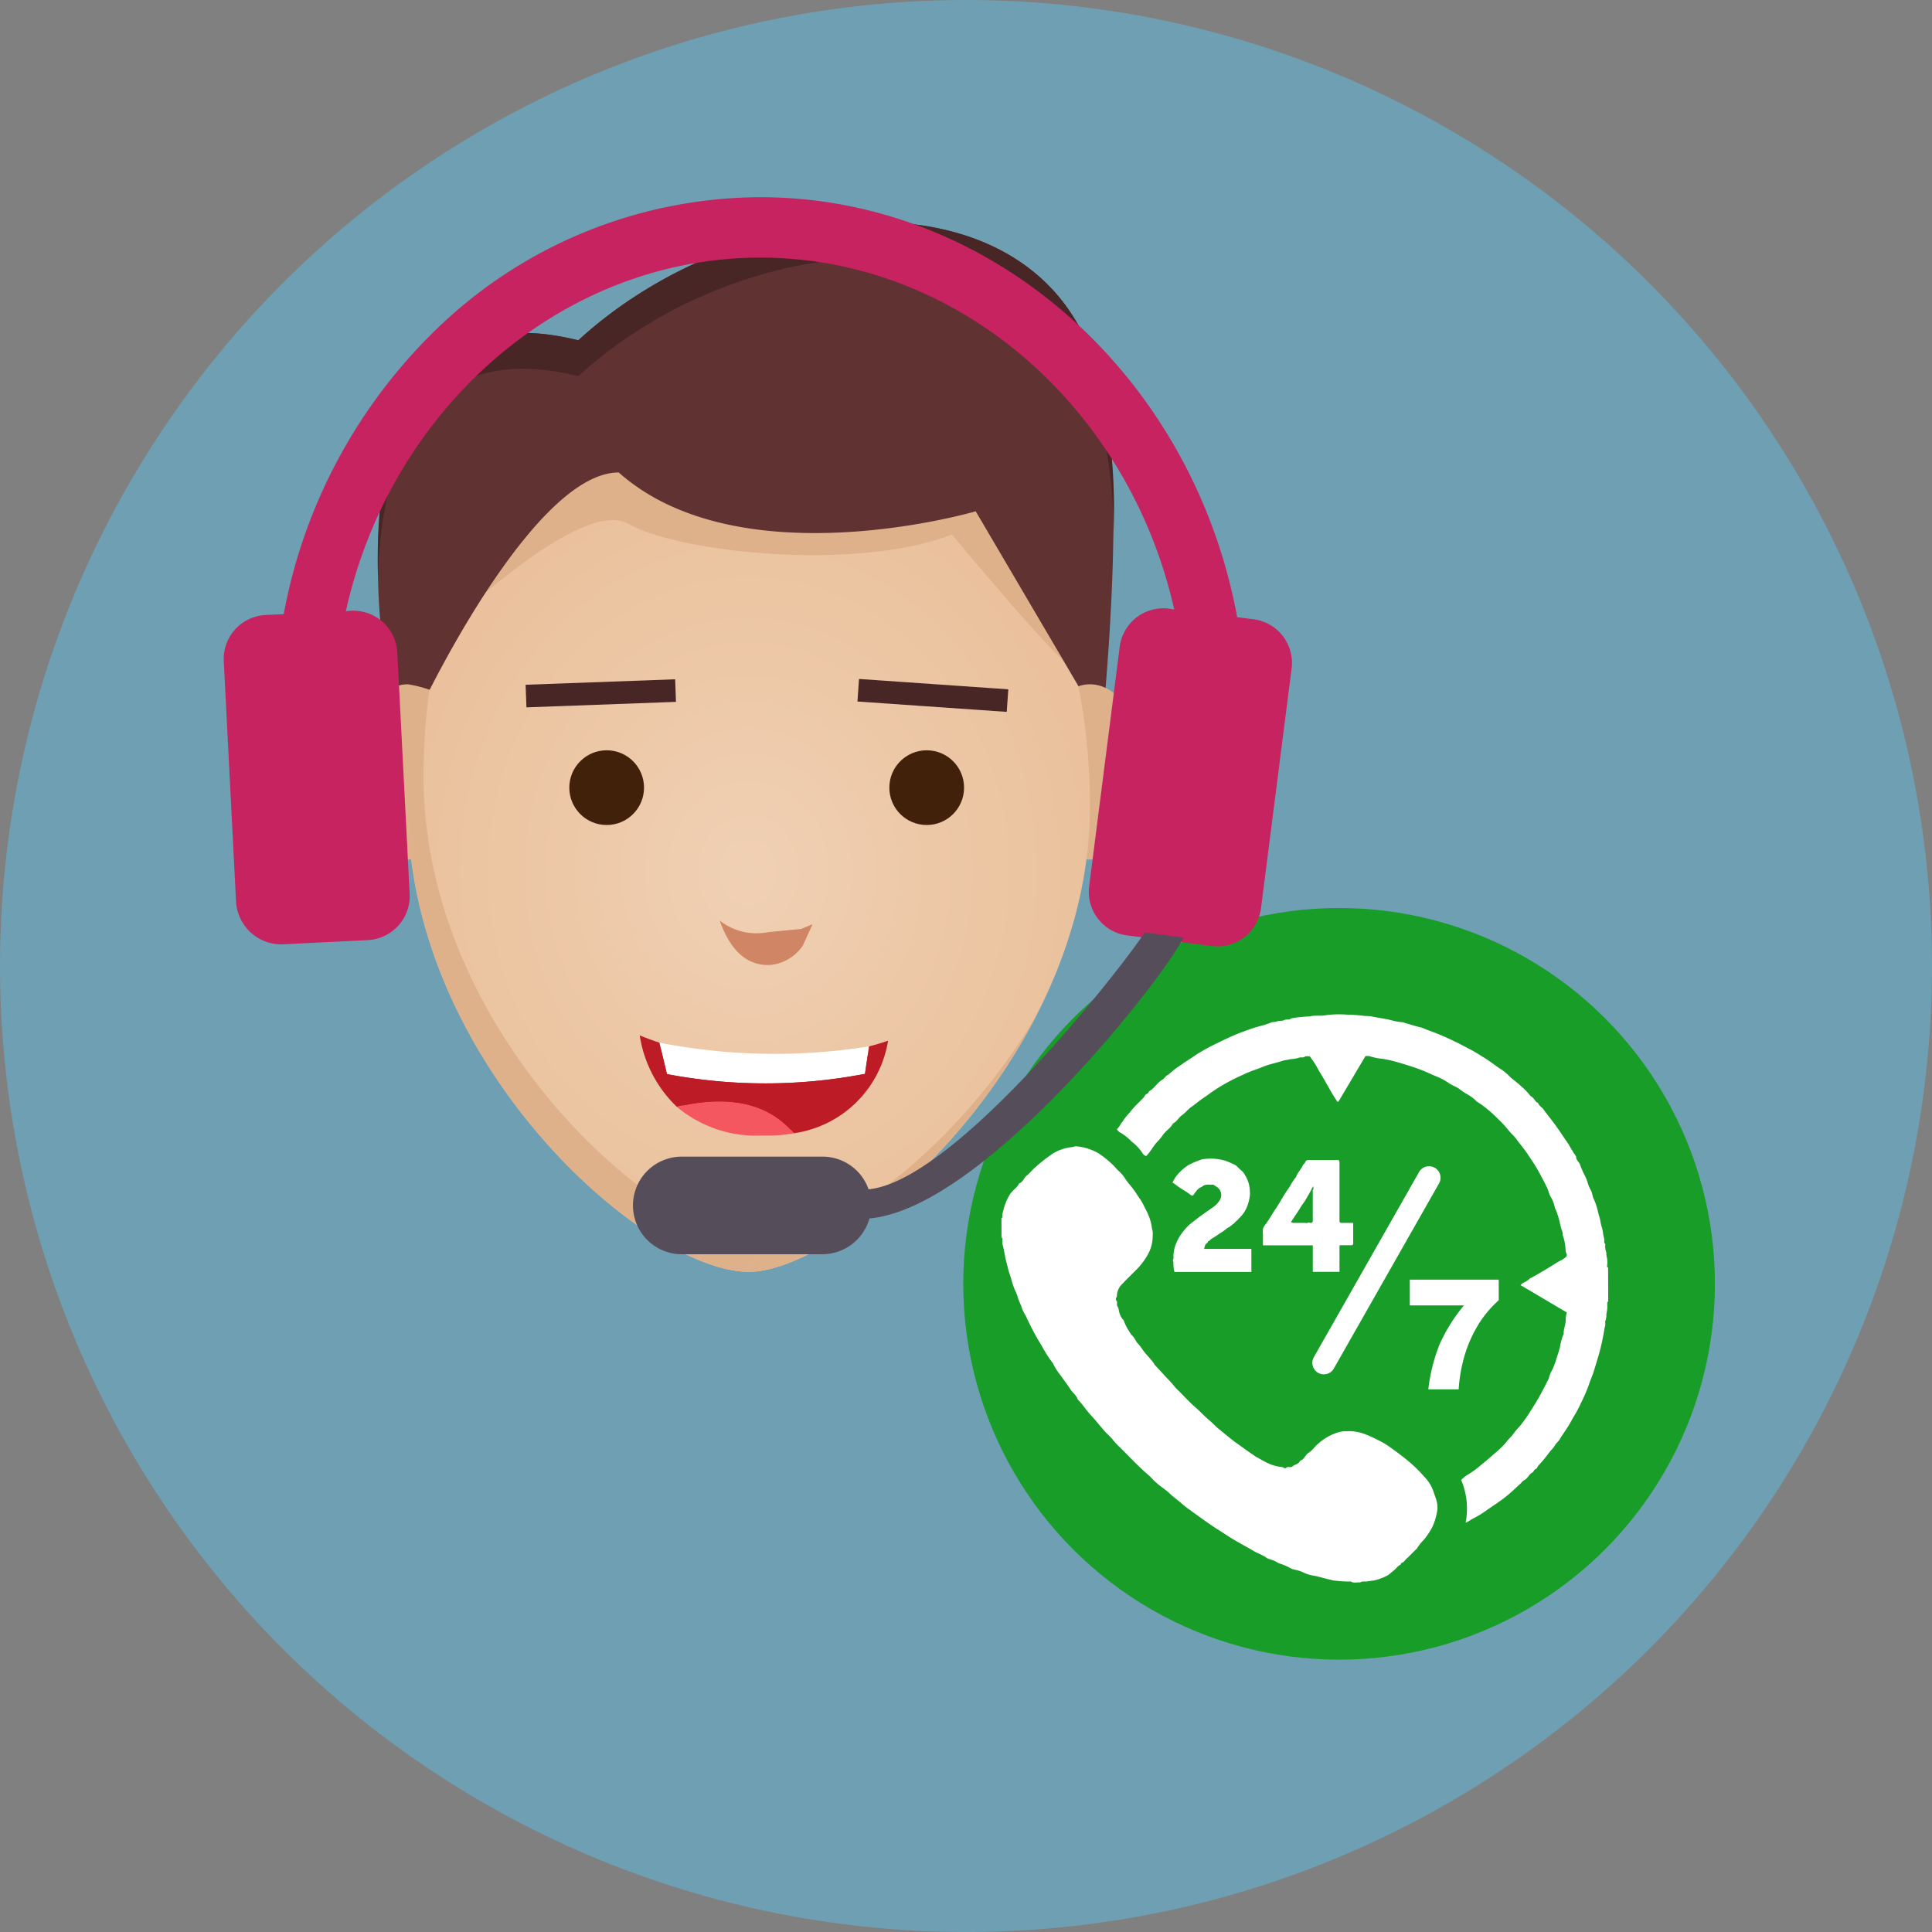 <svg xmlns="http://www.w3.org/2000/svg" xmlns:xlink="http://www.w3.org/1999/xlink" width="80" height="80" viewBox="0 0 80 80">
  <rect x="0" y="0" width="80" height="80" fill="#808080" stroke="none"/>
  <defs>
    <style>
      .cls-1 {
        fill: #6e9fb3;
      }

      .cls-2 {
        fill: #179d28;
      }

      .cls-3 {
        fill: #fff;
      }

      .cls-4 {
        fill: #deb18a;
      }

      .cls-5 {
        fill: url(#radial-gradient);
      }

      .cls-6 {
        fill: none;
      }

      .cls-7 {
        fill: #613232;
      }

      .cls-8 {
        fill: #492626;
      }

      .cls-9 {
        fill: #42210b;
      }

      .cls-10 {
        fill: #d08564;
      }

      .cls-11 {
        fill: #bd1b25;
      }

      .cls-12 {
        fill: #f55761;
      }

      .cls-13 {
        fill: #c62360;
      }

      .cls-14 {
        fill: #564d5a;
      }
    </style>
    <radialGradient id="radial-gradient" cx="131.117" cy="36.115" r="16.283" gradientTransform="translate(-84.657) scale(0.882 1)" gradientUnits="userSpaceOnUse">
      <stop offset="0" stop-color="#f0d0b4"/>
      <stop offset="1" stop-color="#eac19c"/>
    </radialGradient>
  </defs>
  <title>Property Solvers Auction Agreement Title-2-big</title>
  <g id="Layer_2" data-name="Layer 2">
    <circle class="cls-1" cx="40" cy="40" r="40"/>
    <g>
      <circle class="cls-2" cx="55.449" cy="53.161" r="15.562"/>
      <path class="cls-3" d="M41.468,50.433c.011-.005.032-.009.033-.014.004-.052.001-.106.009-.158.007-.049.032-.095.038-.144a2.174,2.174,0,0,1,.277-.669c.105-.168.292-.263.374-.446.165-.051.197-.232.321-.328.126-.097.222-.232.345-.335a6.761,6.761,0,0,1,.743-.581,2.008,2.008,0,0,1,.532-.218c.129-.036.264-.029.389-.076a2.241,2.241,0,0,1,.947.285,4.158,4.158,0,0,1,.589.47c.089.081.159.178.248.259a1.643,1.643,0,0,1,.247.277,2.271,2.271,0,0,0,.213.292,3.822,3.822,0,0,1,.348.481,2.508,2.508,0,0,1,.284.483,2.648,2.648,0,0,1,.218.492,2.041,2.041,0,0,1,.07.312c.003.062.03.122.037.184a1.43,1.43,0,0,1,.001.18,1.612,1.612,0,0,1-.265.875,2.994,2.994,0,0,1-.389.5c-.199.199-.401.394-.595.597a.731.731,0,0,0-.234.503c0,.07-.089.125-.01.213.049.055-.02.16.043.242.042.054.039.142.062.214a.711.711,0,0,0,.184.345,2.151,2.151,0,0,0,.243.481.661.661,0,0,0,.127.168c.095.097.133.231.23.328a2.112,2.112,0,0,1,.209.274c.149.21.354.376.483.602a.183.183,0,0,0,.028.029c.161.174.323.347.482.523a3.497,3.497,0,0,1,.276.305,2.019,2.019,0,0,0,.218.229c.218.218.424.448.656.649.206.177.386.381.594.553.148.122.273.267.422.385.236.187.462.386.708.561.238.169.472.344.715.505a1.001,1.001,0,0,0,.126.084c.097.045.186.108.279.151a1.871,1.871,0,0,0,.757.252c.063.001.113.09.179.03.06-.055.127-.016.19-.029.018-.004.042-.003.054-.014.101-.099.275-.099.334-.252.176-.046.209-.244.359-.332.145-.085.24-.252.376-.358a2.165,2.165,0,0,1,.772-.46,1.198,1.198,0,0,1,.352-.07.849.849,0,0,0,.12,0,1.808,1.808,0,0,1,.745.14,4.817,4.817,0,0,1,.523.24,3.148,3.148,0,0,1,.482.289q.36.255.705.532a6.031,6.031,0,0,1,.711.691,1.636,1.636,0,0,1,.369.588c.047.147.106.29.144.442a.983.983,0,0,1,.003.451,2.382,2.382,0,0,1-.21.637,3.248,3.248,0,0,1-.317.473,2.164,2.164,0,0,0-.29.36c-.016.034-.055.058-.083.086l-.156.156-.156.156a.803.803,0,0,0-.139.144c-.036.062-.143.044-.143.138-.111.039-.169.141-.253.213-.079.067-.159.133-.239.199-.005.004-.009.011-.014.014a2.167,2.167,0,0,1-.625.236c-.095.008-.189.028-.284.039-.089.01-.184-.024-.264.041-.128-.019-.263.04-.386-.038-.014-.009-.04-.004-.059-.001a5.304,5.304,0,0,1-.646-.043c-.055,0-.109-.031-.164-.036a1.41,1.41,0,0,1-.145-.037c-.191-.039-.373-.112-.57-.132a1.649,1.649,0,0,1-.403-.136,1.538,1.538,0,0,0-.32-.103.794.794,0,0,1-.29-.118,3.215,3.215,0,0,0-.398-.156,1.378,1.378,0,0,0-.374-.166.467.467,0,0,1-.18-.095,4.367,4.367,0,0,0-.4-.198c-.13-.074-.258-.152-.389-.224-.307-.169-.612-.34-.902-.537-.155-.105-.319-.2-.474-.306-.115-.078-.23-.157-.343-.238q-.31-.221-.618-.445a3.051,3.051,0,0,1-.274-.209c-.182-.167-.388-.306-.567-.477-.161-.154-.358-.27-.524-.42-.052-.047-.108-.096-.158-.149a2.241,2.241,0,0,0-.17-.17c-.435-.37-.822-.79-1.228-1.191a2.535,2.535,0,0,1-.29-.319,2.668,2.668,0,0,0-.237-.239c-.215-.229-.4-.484-.617-.712-.204-.214-.362-.472-.572-.684-.052-.173-.209-.271-.301-.417-.121-.193-.267-.37-.393-.56a2.444,2.444,0,0,1-.335-.523,4.948,4.948,0,0,1-.458-.714,10.419,10.419,0,0,1-.61-1.131,1.28,1.28,0,0,0-.094-.182,1.369,1.369,0,0,1-.153-.357,3.07,3.07,0,0,1-.134-.328,1.571,1.571,0,0,0-.12-.311,3.399,3.399,0,0,1-.16-.476c-.036-.132-.089-.257-.121-.392-.039-.164-.084-.327-.124-.491a4.476,4.476,0,0,0-.11-.535.861.861,0,0,1-.006-.239c-.001-.018-.025-.034-.038-.051Z"/>
      <path class="cls-3" d="M66.593,53.885c-.013.017-.037.034-.038.052-.004.087.003.174-.003.261-.006.082-.029.163-.037.244a.601.601,0,0,1-.037.247c-.025.047.001.119-.006.178-.006.056-.028.109-.038.164a8.957,8.957,0,0,1-.222,1.031c-.073.244-.144.489-.22.732-.056.177-.137.346-.192.522a6.509,6.509,0,0,1-.338.783,4.749,4.749,0,0,1-.296.559c-.041.064-.075.129-.111.196-.123.226-.273.436-.415.65a.945.945,0,0,1-.167.234c-.071.06-.11.167-.18.242a2.343,2.343,0,0,0-.199.239,5.843,5.843,0,0,1-.4.476c-.04.045-.035.118-.119.14-.048.013-.069.111-.12.137-.148.073-.19.251-.345.32-.054.024-.102.098-.156.147-.156.141-.308.287-.467.424-.116.1-.238.195-.364.284-.211.15-.428.292-.639.442A3.841,3.841,0,0,1,61,62.877c-.078.04-.149.092-.224.137a.851.851,0,0,1-.087.037,3.031,3.031,0,0,0-.186-1.769,1.448,1.448,0,0,1,.249-.204,3.783,3.783,0,0,0,.571-.414c.19-.148.368-.309.551-.465.125-.107.248-.214.362-.332.081-.084.152-.177.228-.266a2.098,2.098,0,0,0,.218-.25,2.291,2.291,0,0,1,.226-.267,5.984,5.984,0,0,0,.475-.668c.142-.22.28-.443.406-.674.101-.185.198-.373.292-.562a.699.699,0,0,0,.075-.191,1.254,1.254,0,0,1,.13-.286,4.046,4.046,0,0,0,.172-.47c.049-.153.101-.308.14-.466a2.261,2.261,0,0,1,.151-.538c-.011-.208.096-.399.084-.609a1.216,1.216,0,0,1,.045-.274l-1.919-1.133a.92.92,0,0,1,.107-.09.836.836,0,0,0,.284-.186c.006-.009.022-.01.033-.015.254-.134.5-.282.746-.431.185-.112.367-.236.563-.333a1.192,1.192,0,0,0,.125-.087.129.129,0,0,0,.042-.174.332.332,0,0,1-.031-.129,2.159,2.159,0,0,0-.12-.632c.018-.094-.036-.172-.057-.257s-.049-.169-.062-.255a3.989,3.989,0,0,0-.166-.534c-.007-.023-.032-.042-.035-.065a1.442,1.442,0,0,0-.187-.485c-.066-.117-.087-.259-.148-.38-.136-.272-.279-.541-.431-.805-.106-.185-.231-.36-.348-.539-.151-.23-.331-.438-.493-.66-.094-.129-.218-.227-.314-.351a4.403,4.403,0,0,0-.443-.477,4.573,4.573,0,0,0-.483-.436,2.994,2.994,0,0,0-.386-.275.061.061,0,0,1-.014-.014,1.672,1.672,0,0,0-.332-.261,3.073,3.073,0,0,1-.332-.213c-.15-.125-.335-.176-.486-.282a2.56,2.56,0,0,0-.493-.266c-.268-.111-.528-.24-.804-.336q-.422-.147-.851-.268a4.928,4.928,0,0,0-.59-.133,2.402,2.402,0,0,1-.535-.108.515.515,0,0,0-.179-.003q-.554.936-1.108,1.87c-.005.009-.021.011-.047.024a6.291,6.291,0,0,1-.374-.616c-.133-.211-.241-.438-.381-.644a3.878,3.878,0,0,0-.398-.631c-.056.016-.137-.028-.222.03-.064.044-.156-.006-.244.04a1.497,1.497,0,0,1-.32.05c-.116.029-.234.037-.35.075-.266.086-.543.137-.802.244-.234.097-.478.168-.709.275-.202.094-.407.181-.603.288a7.04,7.04,0,0,0-.914.56c-.145.111-.304.205-.448.32-.09.072-.18.144-.275.208-.148.101-.255.25-.398.35s-.213.271-.374.344c-.107.207-.327.317-.446.517a2.201,2.201,0,0,1-.241.28c-.097.113-.173.24-.259.358-.05.069-.107.128-.163.195a.255.255,0,0,1-.163-.136,2.009,2.009,0,0,0-.449-.471,2.051,2.051,0,0,0-.483-.378c-.046-.019-.077-.073-.122-.118a1.431,1.431,0,0,0,.151-.204c.037-.073.099-.124.137-.2a2.847,2.847,0,0,1,.236-.283,3.031,3.031,0,0,1,.282-.325c.096-.103.2-.197.296-.3.043-.046.066-.123.117-.147.059-.028.097-.054.108-.117.226-.116.34-.361.561-.485.095-.053.139-.177.254-.211a3.629,3.629,0,0,1,.533-.41c.114-.088.24-.162.36-.243.094-.063.188-.128.283-.19a8.242,8.242,0,0,1,.885-.48c.238-.118.479-.231.724-.335.199-.085.405-.152.608-.228.279-.105.577-.149.852-.269.075-.033.16-.007.242-.045.089-.041.214-.008.298-.053.096-.052.21.007.291-.074a5.549,5.549,0,0,1,.769-.08c.213-.057.435-.009.644-.047a4.044,4.044,0,0,1,.927-.024,5.423,5.423,0,0,1,.605.039c.137.022.274.008.405.036.259.056.521.085.779.148a2.228,2.228,0,0,0,.506.09c.023,0,.045.02.069.027.211.056.416.129.63.176.125.028.241.095.365.135a10.475,10.475,0,0,1,1.075.457c.209.096.407.211.612.314s.4.232.597.352c.259.157.492.353.75.514a1.986,1.986,0,0,1,.311.268c.145.14.319.248.458.389a2.435,2.435,0,0,1,.374.379c.028.044.084.069.124.106.078.071.116.184.225.224.033.116.147.164.212.253.187.258.393.5.575.763.159.229.314.461.473.69a5.888,5.888,0,0,0,.315.511c-.013.143.12.216.162.334a3.419,3.419,0,0,0,.166.393,1.745,1.745,0,0,1,.161.396,1.439,1.439,0,0,0,.128.287c.054.11.058.231.108.337a2.593,2.593,0,0,1,.12.312c.046.142.067.291.116.433.044.13.05.273.093.403a1.676,1.676,0,0,1,.065.312c.009.07.029.136.044.204s-.028.145.039.206c.013.012.005.052.001.078a.643.643,0,0,0,.038.245c.021.079.004.16.034.247a1.121,1.121,0,0,1,.009.338c0,.029-.014.07.04.071Z"/>
      <path class="cls-3" d="M49.862,51.714H51.801l.011.01a.024.024,0,0,1,.005.013c0,.308,0,.616,0,.93H48.631a1.302,1.302,0,0,1-.042-.365.085.085,0,0,0-.001-.044.126.126,0,0,1-.002-.127.33.33,0,0,0,.003-.133,1.48,1.48,0,0,1,.121-.533,1.934,1.934,0,0,1,.299-.49,1.956,1.956,0,0,1,.237-.259c.084-.078.18-.142.27-.213.237-.189.49-.355.735-.531a.933.933,0,0,0,.28-.315.408.408,0,0,0-.151-.514c-.041-.022-.079-.05-.118-.075-.008-.005-.016-.014-.024-.013-.16.011-.334-.044-.471.089-.171.06-.256.205-.361.356-.045.021-.087-.006-.138-.047a2.223,2.223,0,0,0-.257-.171,4.346,4.346,0,0,1-.394-.275.468.468,0,0,0-.068-.035,1.621,1.621,0,0,1,.163-.278,1.953,1.953,0,0,1,.503-.452,3.23,3.23,0,0,1,.508-.218c.013-.004.025-.016.038-.016a2.289,2.289,0,0,1,.555-.026,2.579,2.579,0,0,1,.414.078,3.686,3.686,0,0,1,.369.157.578.578,0,0,1,.129.084,1.77,1.77,0,0,0,.183.175.524.524,0,0,1,.141.181,1.309,1.309,0,0,1,.181.463,1.941,1.941,0,0,1,.025.347,1.912,1.912,0,0,1-.101.451,1.349,1.349,0,0,1-.339.517c-.04.036-.064.085-.113.117-.053.035-.086.101-.141.131a1.323,1.323,0,0,0-.134.108c-.045.033-.106.048-.141.087a2.281,2.281,0,0,1-.315.218,2.927,2.927,0,0,1-.306.198c-.049.03-.075.091-.138.1-.014.074-.093.099-.123.159A.886.886,0,0,0,49.862,51.714Z"/>
      <path class="cls-3" d="M56.033,50.637c0,.284.001.562,0,.84,0,.064-.024.086-.088.086-.154.001-.309,0-.475,0-.009.181-.003.363-.004.545-.001.184,0,.367,0,.556H54.369l-.005-.006-.004-.013c0-.358,0-.716,0-1.078H52.296v-.462a.918.918,0,0,1,.005-.238.674.674,0,0,1,.118-.189c.147-.206.27-.428.412-.637.099-.145.186-.3.277-.451.082-.136.167-.272.261-.401a.553.553,0,0,0,.052-.083,2.256,2.256,0,0,1,.222-.341c.009-.012.023-.021.027-.034.058-.175.2-.301.273-.47.027-.062.103-.097.12-.175.005-.022.048-.04.077-.05a.228.228,0,0,1,.074-.002q.568,0,1.135,0c.103,0,.115.013.116.12q0,1.15,0,2.301c0,.025,0,.05,0,.075.002.087.017.105.1.106.115.001.229,0,.344,0Zm-1.654-1.522c-.086.158-.169.318-.261.473a2.637,2.637,0,0,1-.176.271c-.068.088-.119.189-.181.283-.099.151-.2.301-.305.46a.361.361,0,0,0,.086.033c.049.005.099.001.149.001h.314c.05,0,.11.018.147-.004.052-.031.085.014.127.006.05-.009.077-.029.08-.082.002-.03,0-.06,0-.09q0-.545,0-1.09c0-.035-.012-.081.005-.101C54.407,49.226,54.377,49.173,54.379,49.115Z"/>
      <path class="cls-3" d="M58.377,52.988h3.683V53.84a4.593,4.593,0,0,0-.802.938,5.441,5.441,0,0,0-.617,1.366A6.459,6.459,0,0,0,60.4,57.529H59.143a7.295,7.295,0,0,1,.468-1.865A6.957,6.957,0,0,1,60.62,54.054H58.377Z"/>
      <g>
        <line class="cls-3" x1="54.814" y1="56.438" x2="59.177" y2="48.761"/>
        <path class="cls-3" d="M55.225,56.678,59.049,49.95l.539-.949a.476.476,0,0,0-.822-.48L54.942,55.25l-.539.949a.476.476,0,0,0,.822.48Z"/>
      </g>
    </g>
    <g>
      <g>
        <ellipse class="cls-4" cx="45.133" cy="31.963" rx="2.266" ry="3.63"/>
        <ellipse class="cls-4" cx="16.885" cy="31.963" rx="2.266" ry="3.63"/>
        <path class="cls-5" d="M31.009,52.665c3.876,0,14.124-8.635,14.124-19.287a26.352,26.352,0,0,0-.197-3.202h0c-.074-.601-.169-1.192-.282-1.774l-4.25-7.23s-9.755,2.86-14.781-1.608c-3.373,0-8.085,8.64-8.289,9.01-.121.608-.173.971-.25,1.602h0a26.332,26.332,0,0,0-.197,3.202c0,10.652,9.854,19.287,14.124,19.287"/>
        <path class="cls-4" d="M31.009,52.665c2.742,0,8.672-4.322,11.908-10.622-3.329,5.647-8.685,9.431-11.251,9.431"/>
        <path class="cls-4" d="M31.666,51.474c-4.27,0-14.124-8.635-14.124-19.287a24.324,24.324,0,0,1,2.532-11.014,23.868,23.868,0,0,0-3.189,12.206c0,10.652,9.854,19.287,14.124,19.287"/>
        <path class="cls-6" d="M31.009,52.665c3.876,0,14.124-8.635,14.124-19.287a26.352,26.352,0,0,0-.197-3.202h0c-.074-.601-.169-1.192-.282-1.774l-4.25-7.23s-9.755,2.86-14.781-1.608c-3.373,0-8.085,8.64-8.289,9.01-.121.608-.173.971-.25,1.602h0a26.332,26.332,0,0,0-.197,3.202c0,10.652,9.854,19.287,14.124,19.287"/>
        <path class="cls-4" d="M17.374,27.049s6.474-6.59,8.642-5.362,9.528,1.966,13.401.447c5.242,6.279,5.124,5.585,5.124,5.585l-2.858-8.824-6.405-1.676-12.613.558Z"/>
        <path class="cls-7" d="M44.655,28.415a1.463,1.463,0,0,1,.477-.082,1.495,1.495,0,0,1,.647.152c.254-3.074.656-9.515-.155-12.272-1.774-9.383-14.616-8.601-21.678-2.122-10.495-2.609-8.196,12.477-7.849,14.471a1.532,1.532,0,0,1,.787-.229,5.439,5.439,0,0,1,.907.229c.006-.027-.007.038,0,0,.204-.37,4.458-8.998,7.83-8.998,5.026,4.468,14.781,1.608,14.781,1.608l4.25,7.23Z"/>
        <path class="cls-6" d="M31.009,52.665c3.876,0,14.124-8.635,14.124-19.287a26.352,26.352,0,0,0-.197-3.202h0c-.074-.601-.169-1.192-.282-1.774l-4.25-7.23s-9.755,2.86-14.781-1.608c-3.373,0-8.085,8.64-8.289,9.01-.121.608-.173.971-.25,1.602h0a26.332,26.332,0,0,0-.197,3.202c0,10.652,9.854,19.287,14.124,19.287"/>
        <path class="cls-8" d="M23.947,15.578C31.009,9.1,43.852,8.318,45.625,17.701a18.818,18.818,0,0,1,.476,4.538,23.589,23.589,0,0,0-.476-6.025c-1.774-9.383-14.616-8.601-21.678-2.122-7.413-1.843-8.429,4.97-8.294,9.803C15.791,19.285,17.27,13.919,23.947,15.578Z"/>
        <rect class="cls-8" x="35.531" y="28.328" width="6.196" height="0.936" transform="translate(2.088 -2.608) rotate(3.974)"/>
        <rect class="cls-8" x="21.78" y="28.241" width="6.196" height="0.936" transform="translate(50.791 56.487) rotate(177.9)"/>
        <circle class="cls-9" cx="38.373" cy="32.615" r="1.547"/>
        <circle class="cls-9" cx="25.121" cy="32.615" r="1.547"/>
        <g id="Symbol_1_Newcz_0_Layer2_2_MEMBER_4_MEMBER_0_MEMBER_0_MEMBER_0_FILL" data-name="Symbol 1   Newcz 0 Layer2 2 MEMBER 4 MEMBER 0 MEMBER 0 MEMBER 0 FILL">
          <path class="cls-10" d="M33.246,39.15a1.824,1.824,0,0,1-1.417.81q-1.363.02-2.029-1.841a2.461,2.461,0,0,0,2.009.478l1.371-.132.467-.195Z"/>
        </g>
        <g>
          <g id="Symbol_13jhccczz22_1_Layer0_0_FILL" data-name="Symbol 13jhccczz22 1 Layer0 0 FILL">
            <path class="cls-11" d="M27.474,45.006l-.9-1.812A16.455,16.455,0,0,0,31.47,44.267a15.993,15.993,0,0,0,3.321-.304l1.669-.371-1.067,1.733a5.361,5.361,0,0,1-7.919-.319Z"/>
          </g>
          <g id="Symbol_13jhccczz22_1_Layer0_1_FILL" data-name="Symbol 13jhccczz22 1 Layer0 1 FILL">
            <path class="cls-3" d="M35.817,44.466a21.737,21.737,0,0,1-8.2.01l-.312-1.302a24.788,24.788,0,0,0,8.68.155Z"/>
            <path class="cls-12" d="M28.025,45.831q3.273-.765,4.846,1.096a6.203,6.203,0,0,1-1.317.093A5.106,5.106,0,0,1,28.025,45.831Z"/>
            <path class="cls-11" d="M26.49,42.874q.408.166.815.3l.312,1.302a21.737,21.737,0,0,0,8.2-.01l.168-1.137q.391-.099.788-.236a4.609,4.609,0,0,1-3.901,3.833q-1.573-1.861-4.846-1.096A5.166,5.166,0,0,1,26.49,42.874Z"/>
          </g>
        </g>
      </g>
      <path class="cls-13" d="M11.696,39.103l3.541-.176a1.825,1.825,0,0,0,1.726-1.903l-.511-10.007A1.825,1.825,0,0,0,14.55,25.29l-.229.018c1.867-8.404,8.95-14.64,17.16-14.64s15.257,6.202,17.142,14.57l-.229-.035A1.82,1.82,0,0,0,46.367,26.77L45.099,36.707a1.82,1.82,0,0,0,1.568,2.026l3.523.441a1.82,1.82,0,0,0,2.026-1.568l1.268-9.936a1.82,1.82,0,0,0-1.568-2.026l-.687-.088C49.398,15.618,41.153,8.166,31.481,8.166a19.352,19.352,0,0,0-13.707,5.761,21.964,21.964,0,0,0-6.025,11.504l-.757.035a1.824,1.824,0,0,0-1.726,1.903l.511,10.007A1.877,1.877,0,0,0,11.696,39.103Z"/>
      <path class="cls-14" d="M34.064,51.935a2.026,2.026,0,0,0,1.937-1.482c4.698-.407,12.168-9.917,13.005-11.631l-1.607-.21c-.956,1.474-7.871,10.311-11.434,10.633a2.017,2.017,0,0,0-1.901-1.351H28.23a2.02,2.02,0,0,0,0,4.041Z"/>
    </g>
  </g>
</svg>
